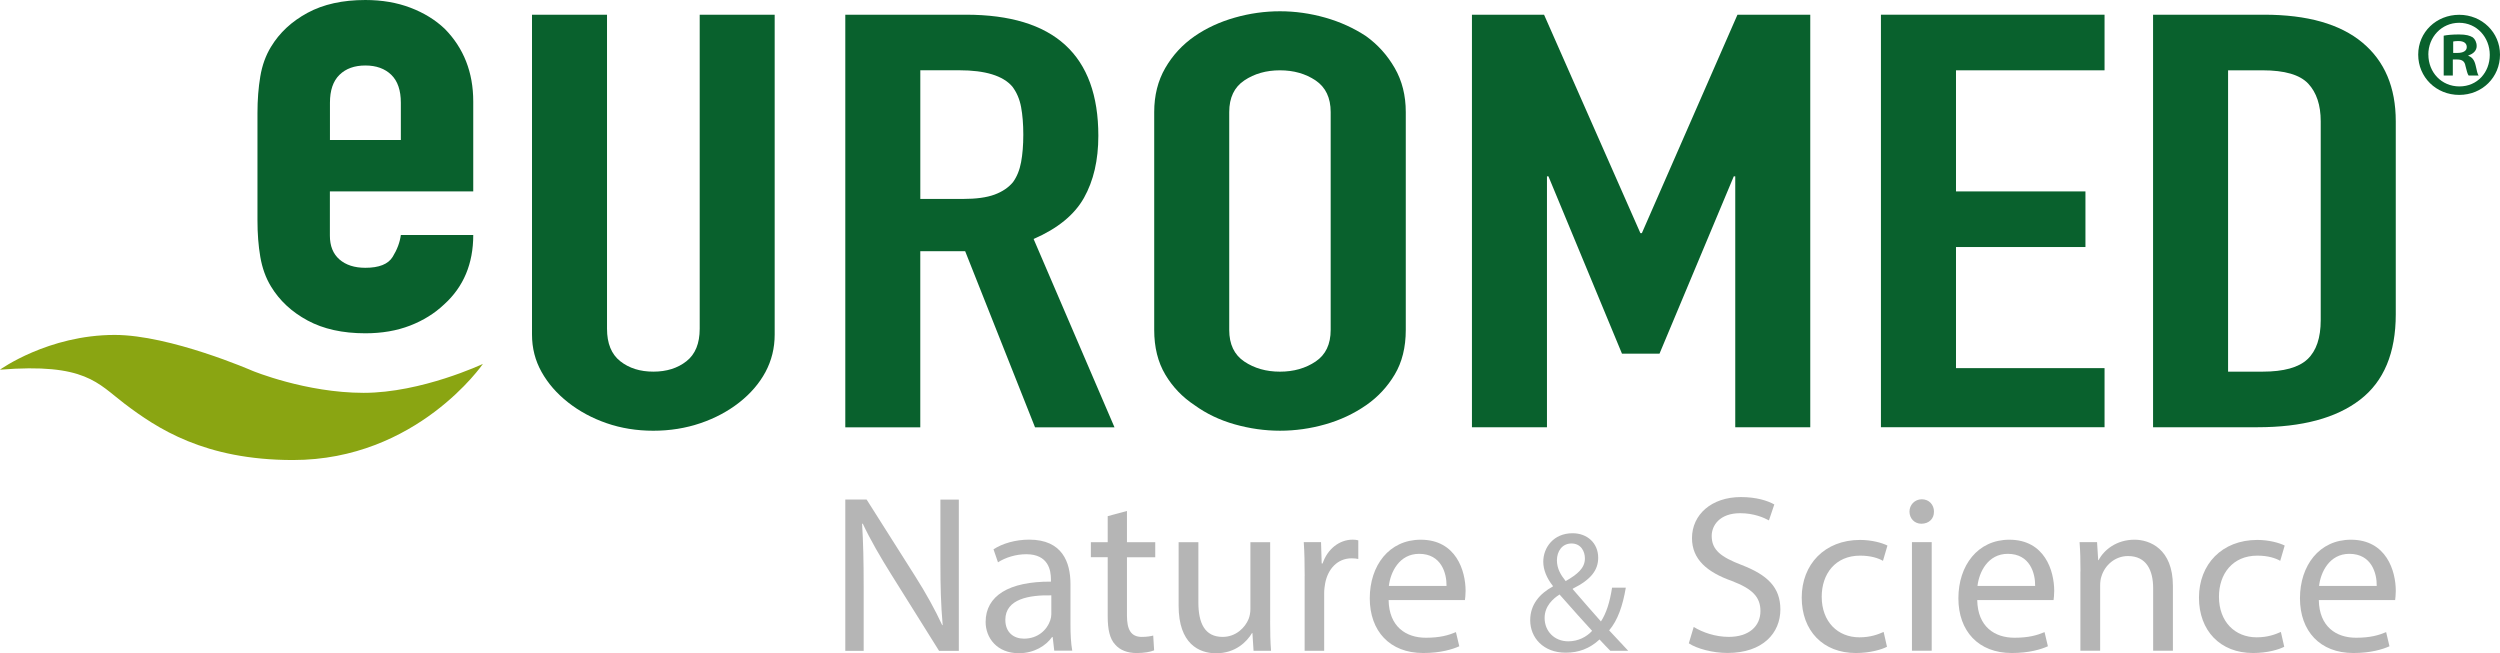 <?xml version="1.0" encoding="UTF-8"?>
<svg xmlns="http://www.w3.org/2000/svg" id="euromed_Nature_Science_Kopie" data-name="euromed Nature &amp;amp; Science Kopie" width="165.93" height="43.359" viewBox="0 0 165.93 43.359">
  <defs>
    <style>
      .cls-1 {
        fill: #8aa512;
      }

      .cls-2 {
        fill: #b5b5b5;
      }

      .cls-3 {
        fill: #09612d;
      }
    </style>
  </defs>
  <g id="c">
    <g>
      <g>
        <path class="cls-2" d="M56.104,43.194v-10.039h1.415l3.217,5.08c.745,1.175,1.326,2.235,1.802,3.261l.029-.014c-.118-1.34-.15-2.562-.15-4.124v-4.199h1.222v10.039h-1.311l-3.188-5.095c-.699-1.118-1.369-2.264-1.877-3.35l-.043.014c.075,1.265.104,2.472.104,4.142v4.289h-1.222l.003-.003Z"></path>
        <path class="cls-2" d="M69.973,43.194l-.104-.91h-.043c-.401.566-1.175,1.071-2.204,1.071-1.458,0-2.204-1.028-2.204-2.071,0-1.742,1.548-2.695,4.335-2.68v-.15c0-.595-.165-1.669-1.638-1.669-.67,0-1.369.208-1.877.537l-.297-.864c.595-.387,1.458-.641,2.368-.641,2.204,0,2.741,1.505,2.741,2.949v2.695c0,.627.029,1.236.118,1.727h-1.193l-.003.006ZM69.779,39.515c-1.43-.029-3.053.222-3.053,1.623,0,.849.566,1.251,1.236,1.251.939,0,1.534-.595,1.742-1.207.046-.133.075-.283.075-.416v-1.251h0Z"></path>
        <path class="cls-2" d="M74.799,33.915v2.071h1.877v.999h-1.877v3.887c0,.892.254,1.401.982,1.401.344,0,.595-.046.76-.09l.061.982c-.254.104-.656.179-1.161.179-.609,0-1.103-.194-1.415-.552-.373-.387-.505-1.028-.505-1.877v-3.931h-1.118v-.999h1.118v-1.727l1.282-.344h-.003Z"></path>
        <path class="cls-2" d="M84.301,41.228c0,.745.014,1.401.061,1.967h-1.161l-.075-1.175h-.029c-.344.581-1.103,1.34-2.383,1.34-1.132,0-2.487-.627-2.487-3.157v-4.214h1.311v3.991c0,1.369.416,2.293,1.609,2.293.878,0,1.49-.609,1.727-1.193.075-.194.118-.433.118-.67v-4.425h1.311v5.242h-.003Z"></path>
        <path class="cls-2" d="M86.594,38.233c0-.849-.014-1.58-.061-2.25h1.147l.043,1.415h.061c.326-.968,1.118-1.58,1.996-1.58.15,0,.254.014.373.046v1.236c-.133-.029-.269-.043-.448-.043-.924,0-1.58.699-1.756,1.684-.029.179-.061.387-.061.609v3.844h-1.297v-4.959l.003-.003Z"></path>
        <path class="cls-2" d="M92.165,39.827c.029,1.773,1.161,2.501,2.472,2.501.939,0,1.505-.165,1.996-.373l.222.939c-.462.208-1.251.448-2.397.448-2.218,0-3.544-1.458-3.544-3.633s1.282-3.887,3.382-3.887c2.354,0,2.978,2.071,2.978,3.396,0,.269-.029.477-.043.609h-5.066ZM96.009,38.888c.014-.835-.344-2.129-1.817-2.129-1.326,0-1.906,1.222-2.01,2.129h3.827Z"></path>
        <path class="cls-2" d="M106.88,43.194c-.217-.217-.422-.433-.716-.751-.661.615-1.401.878-2.244.878-1.493,0-2.357-1.002-2.357-2.152,0-1.048.627-1.765,1.505-2.244v-.035c-.399-.503-.638-1.06-.638-1.606,0-.933.673-1.892,1.947-1.892.956,0,1.698.638,1.698,1.629,0,.809-.468,1.447-1.687,2.051v.035c.65.751,1.378,1.594,1.869,2.14.352-.534.592-1.277.739-2.244h.913c-.205,1.207-.534,2.163-1.106,2.836.41.433.809.866,1.265,1.355h-1.187ZM105.673,41.872c-.456-.503-1.311-1.435-2.163-2.414-.41.263-.991.751-.991,1.56,0,.878.65,1.548,1.571,1.548.661,0,1.219-.297,1.583-.696v.003ZM103.336,37.19c0,.546.251.968.581,1.378.774-.445,1.277-.855,1.277-1.505,0-.468-.263-.991-.89-.991s-.968.523-.968,1.118h0Z"></path>
        <path class="cls-2" d="M112.422,41.615c.581.358,1.43.656,2.322.656,1.326,0,2.1-.699,2.1-1.713,0-.939-.537-1.476-1.892-1.996-1.638-.581-2.651-1.43-2.651-2.845,0-1.562,1.297-2.726,3.246-2.726,1.028,0,1.773.24,2.218.491l-.358,1.057c-.326-.179-.996-.477-1.906-.477-1.369,0-1.892.82-1.892,1.505,0,.939.609,1.401,1.996,1.935,1.698.656,2.562,1.476,2.562,2.949,0,1.548-1.147,2.888-3.515,2.888-.968,0-2.025-.283-2.562-.641l.326-1.086.006.003Z"></path>
        <path class="cls-2" d="M125.245,42.926c-.344.179-1.103.416-2.071.416-2.175,0-3.59-1.476-3.59-3.679s1.519-3.827,3.873-3.827c.774,0,1.458.194,1.817.373l-.297,1.014c-.312-.179-.806-.344-1.519-.344-1.652,0-2.547,1.222-2.547,2.726,0,1.669,1.071,2.695,2.501,2.695.745,0,1.236-.194,1.609-.358l.222.982.003.003Z"></path>
        <path class="cls-2" d="M128.359,33.958c.014.448-.312.803-.835.803-.462,0-.788-.358-.788-.803s.344-.82.82-.82.806.358.806.82h-.003ZM126.9,43.192v-7.209h1.311v7.209h-1.311Z"></path>
        <path class="cls-2" d="M131.233,39.827c.029,1.773,1.161,2.501,2.472,2.501.939,0,1.505-.165,1.996-.373l.222.939c-.462.208-1.251.448-2.397.448-2.218,0-3.544-1.458-3.544-3.633s1.282-3.887,3.382-3.887c2.354,0,2.978,2.071,2.978,3.396,0,.269-.029.477-.043.609h-5.066ZM135.077,38.888c.014-.835-.344-2.129-1.817-2.129-1.326,0-1.906,1.222-2.01,2.129h3.827Z"></path>
        <path class="cls-2" d="M138.086,37.935c0-.745-.014-1.355-.061-1.952h1.161l.075,1.193h.029c.358-.684,1.193-1.355,2.383-1.355.996,0,2.547.595,2.547,3.067v4.303h-1.311v-4.156c0-1.161-.433-2.129-1.669-2.129-.864,0-1.534.609-1.759,1.34-.061.165-.09.387-.09.609v4.335h-1.311v-5.256h.006Z"></path>
        <path class="cls-2" d="M151.611,42.926c-.344.179-1.103.416-2.071.416-2.175,0-3.59-1.476-3.59-3.679s1.519-3.827,3.873-3.827c.774,0,1.458.194,1.817.373l-.297,1.014c-.312-.179-.806-.344-1.519-.344-1.652,0-2.547,1.222-2.547,2.726,0,1.669,1.071,2.695,2.501,2.695.745,0,1.236-.194,1.609-.358l.222.982.003.003Z"></path>
        <path class="cls-2" d="M153.904,39.827c.029,1.773,1.161,2.501,2.472,2.501.939,0,1.505-.165,1.996-.373l.222.939c-.462.208-1.251.448-2.397.448-2.218,0-3.544-1.458-3.544-3.633s1.282-3.887,3.382-3.887c2.354,0,2.978,2.071,2.978,3.396,0,.269-.029.477-.043.609h-5.066ZM157.748,38.888c.014-.835-.344-2.129-1.817-2.129-1.326,0-1.906,1.222-2.01,2.129h3.827Z"></path>
      </g>
      <g>
        <g>
          <path class="cls-3" d="M31.411,12.702h-9.516v2.94c0,.682.211,1.207.635,1.577.425.37.996.555,1.718.555.91,0,1.516-.24,1.814-.725.297-.482.479-.965.543-1.45h4.806c0,1.903-.644,3.44-1.932,4.604-.63.598-1.383,1.066-2.261,1.407-.881.341-1.869.511-2.969.511-1.508,0-2.787-.283-3.838-.852-1.054-.569-1.86-1.323-2.426-2.259-.347-.569-.581-1.222-.708-1.961-.127-.739-.188-1.548-.188-2.429v-7.119c0-.881.064-1.69.188-2.429s.361-1.392.708-1.961c.566-.939,1.375-1.69,2.426-2.259,1.051-.569,2.331-.852,3.838-.852,1.1,0,2.097.17,2.992.511.895.341,1.658.809,2.284,1.407,1.256,1.279,1.886,2.885,1.886,4.817v5.967h0ZM21.895,9.291h4.71v-2.472c0-.823-.211-1.441-.635-1.854-.425-.41-.996-.618-1.718-.618s-1.297.205-1.718.618c-.425.413-.635,1.031-.635,1.854v2.472h-.003Z"></path>
          <g>
            <path class="cls-3" d="M51.417.976v21.23c0,.898-.205,1.724-.609,2.481-.407.757-.985,1.43-1.733,2.019s-1.612,1.051-2.588,1.383-2.019.5-3.125.5-2.14-.168-3.099-.5c-.962-.332-1.814-.794-2.562-1.383s-1.334-1.262-1.756-2.019c-.425-.757-.635-1.583-.635-2.481V.976h4.979v20.843c0,.976.292,1.692.878,2.155s1.317.693,2.198.693,1.612-.231,2.198-.693.878-1.178.878-2.155V.976h4.979-.003Z"></path>
            <path class="cls-3" d="M56.104,28.358V.976h8.006c5.857,0,8.789,2.68,8.789,8.038,0,1.614-.318,2.986-.953,4.116s-1.75,2.039-3.344,2.732l5.369,12.5h-5.274l-4.638-11.691h-2.978v11.691h-4.979l.003-.003ZM61.083,4.667v8.537h2.83c.878,0,1.577-.095,2.1-.289.52-.194.927-.468,1.222-.826.26-.358.439-.8.537-1.326s.147-1.135.147-1.828-.049-1.3-.147-1.828c-.098-.526-.292-.982-.586-1.366-.618-.716-1.791-1.077-3.515-1.077h-2.588v.003Z"></path>
            <path class="cls-3" d="M76.607,7.437c0-1.103.245-2.077.734-2.923s1.138-1.551,1.952-2.114c.78-.537,1.666-.947,2.66-1.23.994-.283,1.993-.422,3.004-.422s2.01.142,3.001.422c.994.283,1.895.693,2.709,1.23.783.563,1.415,1.268,1.903,2.114s.734,1.82.734,2.923v14.461c0,1.155-.245,2.14-.734,2.96-.488.82-1.123,1.499-1.903,2.039-.814.563-1.718.988-2.709,1.268-.994.283-1.993.422-3.001.422s-2.01-.142-3.004-.422-1.88-.705-2.66-1.268c-.814-.537-1.464-1.216-1.952-2.039-.488-.82-.734-1.808-.734-2.96V7.437ZM81.586,21.898c0,.95.332,1.649.999,2.097s1.456.673,2.368.673,1.701-.225,2.368-.673.999-1.147.999-2.097V7.437c0-.947-.335-1.646-.999-2.097-.667-.448-1.456-.673-2.368-.673s-1.701.225-2.368.673-.999,1.147-.999,2.097v14.461Z"></path>
            <path class="cls-3" d="M97.696,28.358V.976h4.786l6.394,14.498h.098l6.345-14.498h4.832v27.382h-4.979V11.705h-.098l-4.93,11.769h-2.49l-4.881-11.769h-.098v16.653h-4.979Z"></path>
            <path class="cls-3" d="M124.841,28.358V.976h14.842v3.691h-9.86v8.038h8.592v3.691h-8.592v8.038h9.86v3.922h-14.842v.003Z"></path>
            <path class="cls-3" d="M142.903,28.358V.976h7.37c2.862,0,5.037.615,6.518,1.845s2.221,2.975,2.221,5.23v12.806c0,2.565-.788,4.456-2.368,5.672-1.58,1.219-3.85,1.828-6.81,1.828h-6.931,0ZM147.882,4.667v20h2.293c1.398,0,2.391-.274,2.978-.826.586-.552.878-1.415.878-2.596v-13.193c0-1.077-.277-1.909-.829-2.501-.555-.589-1.562-.884-3.027-.884h-2.293Z"></path>
          </g>
        </g>
        <path class="cls-1" d="M.003,24.532s3.194-2.302,7.61-2.302c3.688,0,9.147,2.383,9.147,2.383,0,0,3.535,1.461,7.376,1.461s7.916-1.921,7.916-1.921c0,0-4.381,6.38-12.604,6.38-5.883,0-9.028-2.108-11.183-3.74-1.785-1.355-2.591-2.712-8.266-2.256l.003-.006Z"></path>
      </g>
      <path class="cls-3" d="M165.93,3.625c0,1.499-1.175,2.674-2.706,2.674s-2.723-1.175-2.723-2.674,1.207-2.643,2.723-2.643,2.706,1.175,2.706,2.643ZM161.176,3.625c0,1.175.869,2.111,2.062,2.111s2.013-.936,2.013-2.094-.855-2.129-2.03-2.129-2.048.95-2.048,2.111h.003ZM162.805,5.011h-.612v-2.643c.243-.049.581-.081,1.014-.081.5,0,.725.081.918.194.144.113.257.323.257.581,0,.289-.225.517-.549.612v.032c.257.095.401.289.482.644.081.401.13.563.194.661h-.661c-.081-.095-.13-.338-.211-.644-.049-.289-.211-.419-.549-.419h-.289v1.063h.006ZM162.823,3.512h.289c.338,0,.612-.113.612-.387,0-.243-.176-.401-.563-.401-.162,0-.274.017-.338.032v.757Z"></path>
    </g>
  </g>
</svg>
